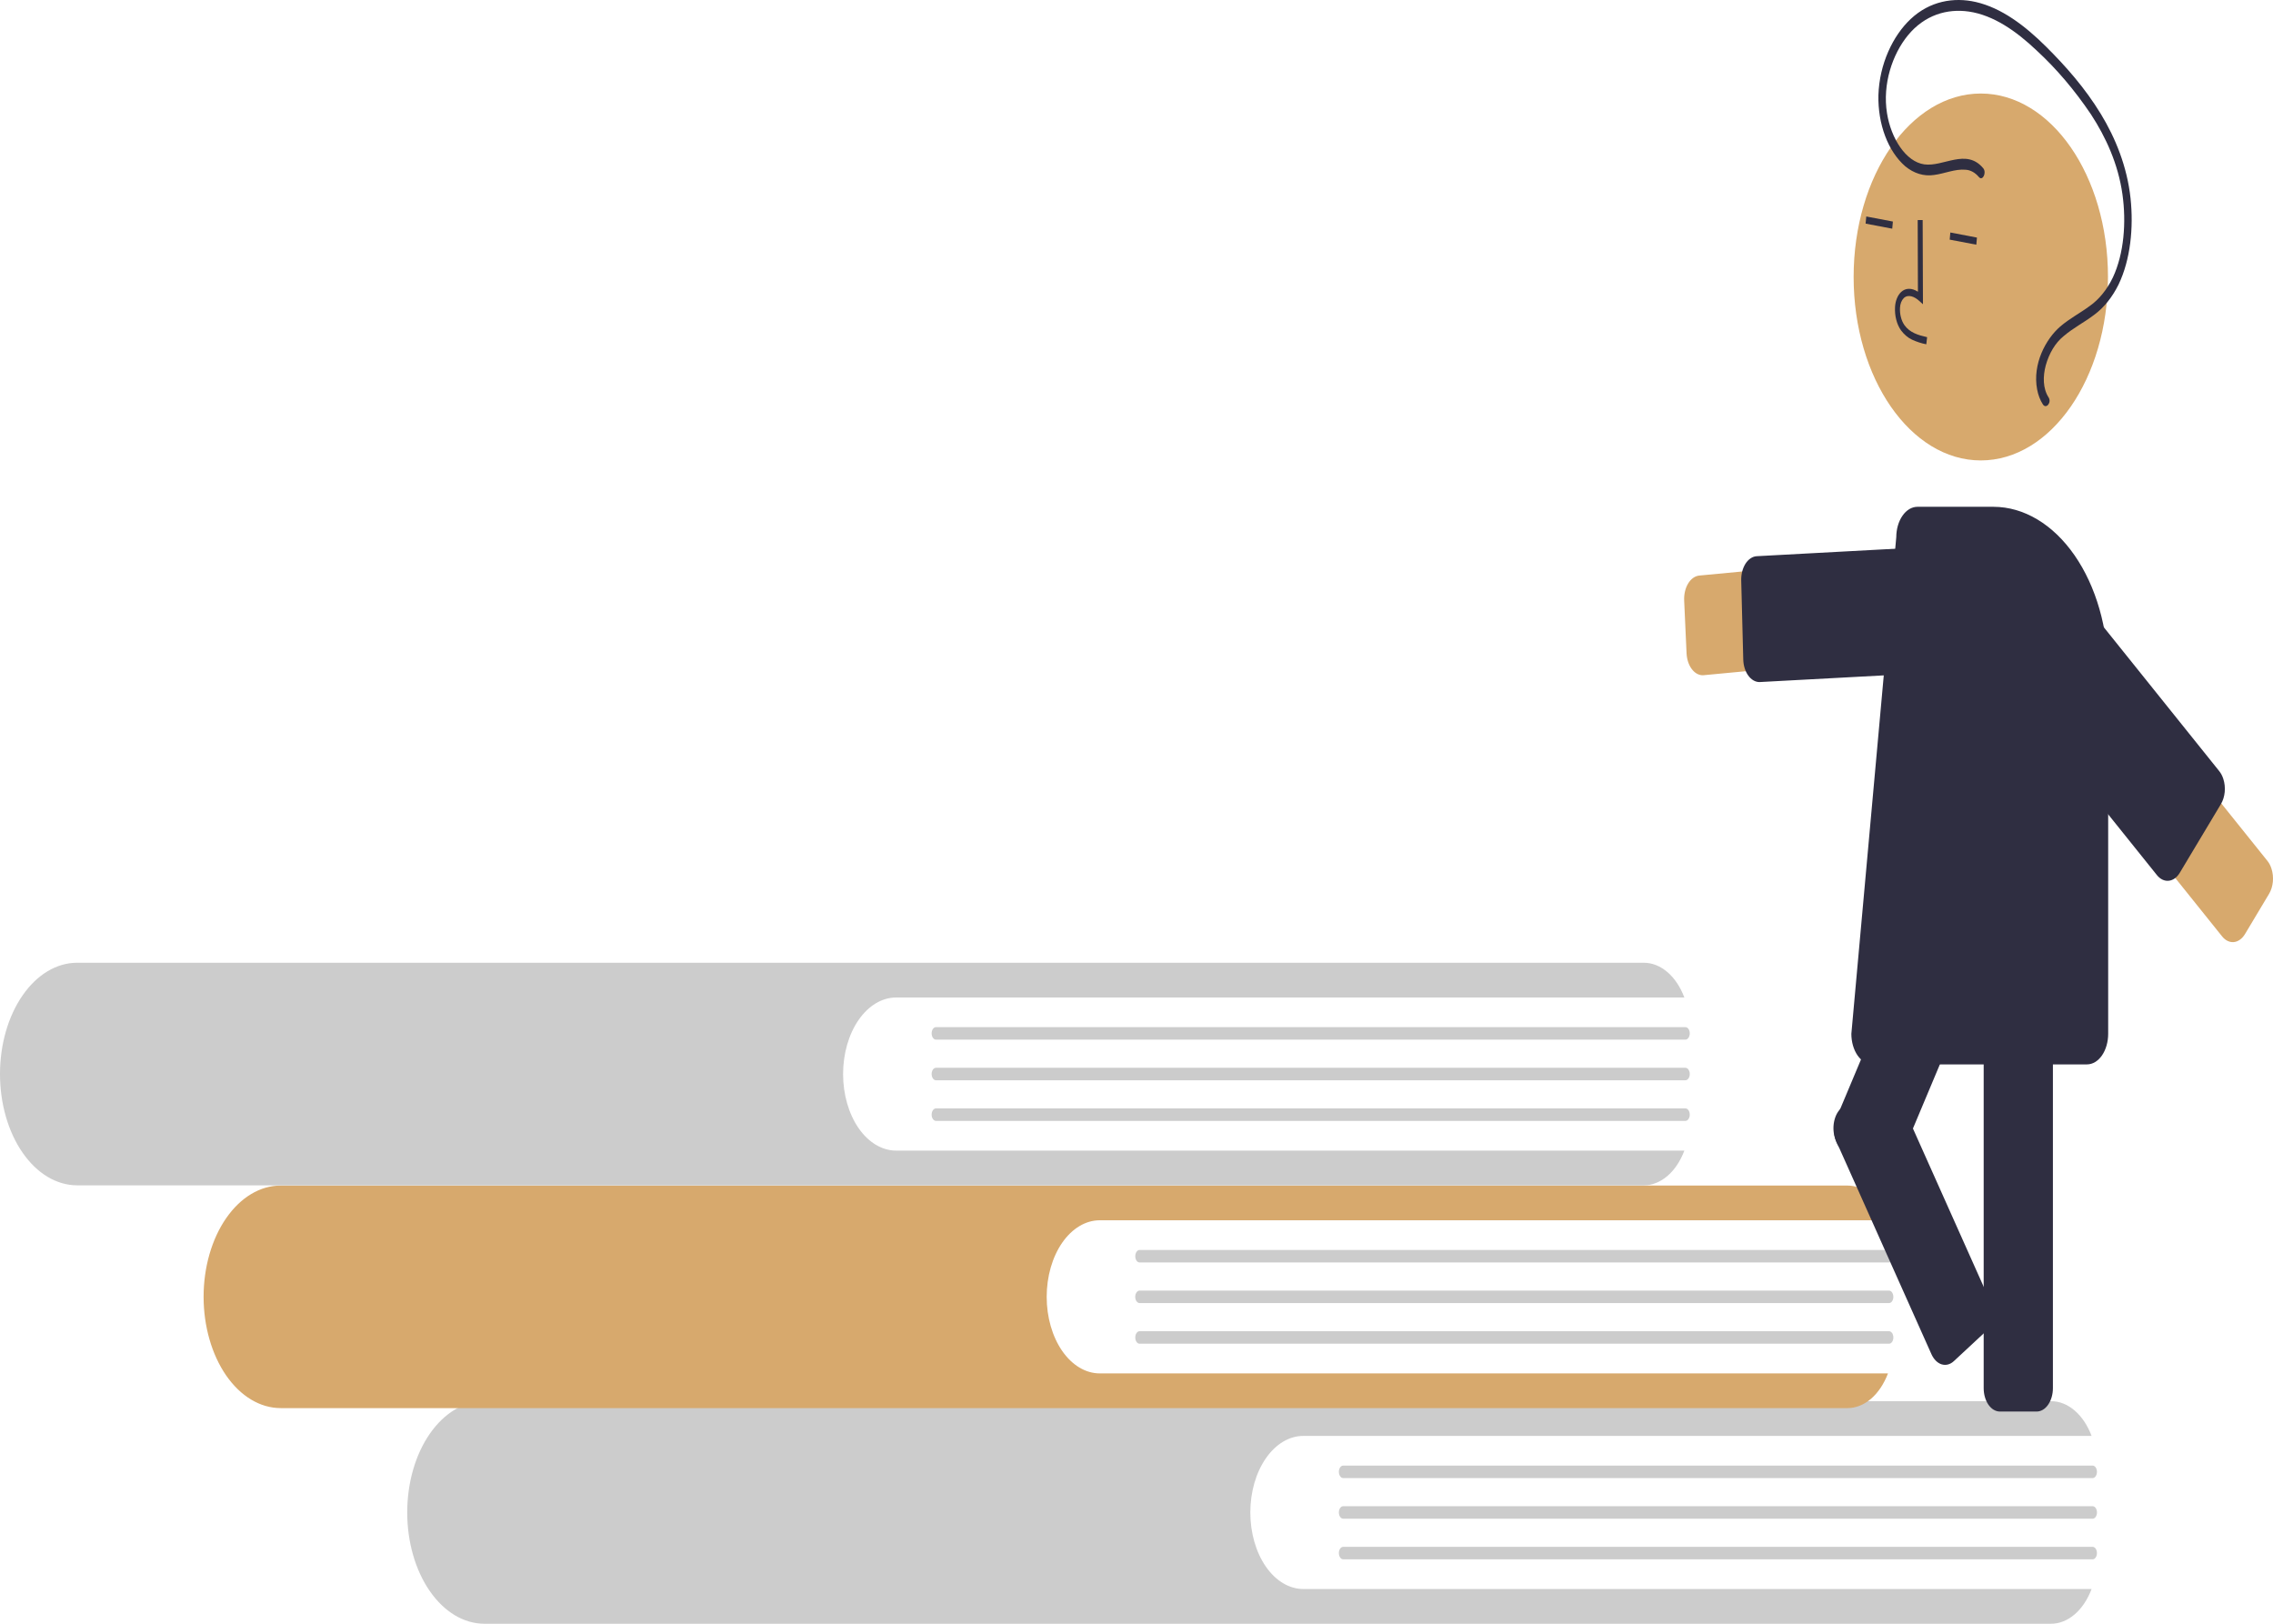 <svg width="70" height="50" viewBox="0 0 70 50" fill="none" xmlns="http://www.w3.org/2000/svg">
<g clip-path="url(#clip0_1671_14551)">
<path d="M40.138 48.931C39.705 48.93 39.289 48.682 38.983 48.24C38.677 47.798 38.505 47.198 38.505 46.573C38.505 45.948 38.677 45.349 38.983 44.907C39.289 44.465 39.705 44.216 40.138 44.216H64.413C64.291 43.892 64.111 43.623 63.891 43.434C63.672 43.246 63.422 43.147 63.166 43.147H14.913C14.284 43.148 13.68 43.509 13.235 44.152C12.79 44.794 12.541 45.665 12.541 46.573C12.541 47.481 12.791 48.352 13.236 48.994C13.681 49.637 14.284 49.998 14.913 50H63.166C63.422 50 63.672 49.9 63.891 49.712C64.111 49.524 64.291 49.254 64.413 48.931L40.138 48.931Z" fill="#CCCCCC"/>
<path d="M64.445 45.515H41.365C41.33 45.515 41.296 45.494 41.271 45.458C41.246 45.422 41.232 45.373 41.232 45.322C41.232 45.271 41.246 45.222 41.271 45.186C41.296 45.15 41.33 45.13 41.365 45.13H64.445C64.48 45.13 64.514 45.15 64.539 45.186C64.564 45.222 64.578 45.271 64.578 45.322C64.578 45.373 64.564 45.422 64.539 45.458C64.514 45.494 64.48 45.515 64.445 45.515Z" fill="#CCCCCC"/>
<path d="M64.445 46.766H41.365C41.33 46.766 41.296 46.745 41.271 46.709C41.246 46.673 41.232 46.624 41.232 46.573C41.232 46.522 41.246 46.473 41.271 46.437C41.296 46.401 41.33 46.381 41.365 46.381H64.445C64.481 46.381 64.515 46.401 64.54 46.437C64.565 46.473 64.579 46.522 64.579 46.573C64.579 46.624 64.565 46.673 64.54 46.709C64.515 46.745 64.481 46.766 64.445 46.766Z" fill="#CCCCCC"/>
<path d="M64.445 48.017H41.365C41.33 48.017 41.296 47.996 41.271 47.96C41.246 47.924 41.232 47.875 41.232 47.824C41.232 47.773 41.246 47.724 41.271 47.688C41.296 47.652 41.33 47.632 41.365 47.632H64.445C64.48 47.632 64.514 47.652 64.539 47.688C64.564 47.724 64.578 47.773 64.578 47.824C64.578 47.875 64.564 47.924 64.539 47.96C64.514 47.996 64.48 48.017 64.445 48.017Z" fill="#CCCCCC"/>
<path d="M33.867 42.291C33.434 42.291 33.019 42.042 32.712 41.6C32.406 41.158 32.234 40.559 32.234 39.934C32.234 39.309 32.406 38.709 32.712 38.267C33.019 37.825 33.434 37.577 33.867 37.576H58.143C58.02 37.253 57.84 36.983 57.621 36.795C57.401 36.606 57.151 36.507 56.896 36.507H8.643C8.013 36.508 7.41 36.869 6.965 37.512C6.52 38.154 6.27 39.026 6.27 39.934C6.271 40.842 6.521 41.712 6.965 42.355C7.41 42.997 8.013 43.359 8.643 43.36H56.896C57.151 43.36 57.401 43.261 57.621 43.073C57.84 42.884 58.02 42.614 58.143 42.291L33.867 42.291Z" fill="#D7A96D"/>
<path d="M58.175 38.875H35.095C35.059 38.875 35.026 38.855 35.001 38.819C34.976 38.782 34.962 38.734 34.962 38.683C34.962 38.632 34.976 38.583 35.001 38.547C35.026 38.511 35.059 38.49 35.095 38.49H58.175C58.21 38.49 58.244 38.511 58.269 38.547C58.294 38.583 58.308 38.632 58.308 38.683C58.308 38.734 58.294 38.783 58.269 38.819C58.244 38.855 58.21 38.875 58.175 38.875Z" fill="#CCCCCC"/>
<path d="M58.175 40.126H35.095C35.059 40.126 35.026 40.106 35.001 40.07C34.975 40.034 34.961 39.985 34.961 39.934C34.961 39.883 34.975 39.834 35.001 39.798C35.026 39.761 35.059 39.741 35.095 39.741H58.175C58.21 39.741 58.244 39.761 58.269 39.798C58.294 39.834 58.308 39.883 58.308 39.934C58.308 39.985 58.294 40.034 58.269 40.07C58.244 40.106 58.21 40.126 58.175 40.126Z" fill="#CCCCCC"/>
<path d="M58.175 41.377H35.095C35.059 41.377 35.026 41.357 35.001 41.321C34.976 41.285 34.962 41.236 34.962 41.185C34.962 41.134 34.976 41.085 35.001 41.049C35.026 41.013 35.059 40.992 35.095 40.992H58.175C58.193 40.992 58.21 40.997 58.226 41.007C58.242 41.016 58.257 41.031 58.27 41.048C58.282 41.066 58.292 41.087 58.298 41.111C58.305 41.134 58.309 41.159 58.309 41.185C58.309 41.21 58.305 41.235 58.298 41.258C58.292 41.282 58.282 41.303 58.27 41.321C58.257 41.339 58.242 41.353 58.226 41.363C58.21 41.372 58.193 41.377 58.175 41.377Z" fill="#CCCCCC"/>
<path d="M27.597 35.431C27.164 35.43 26.748 35.182 26.442 34.74C26.136 34.298 25.964 33.698 25.964 33.073C25.964 32.448 26.136 31.849 26.442 31.407C26.748 30.965 27.164 30.716 27.597 30.716H51.872C51.75 30.392 51.57 30.122 51.351 29.934C51.131 29.746 50.881 29.647 50.626 29.646H2.373C1.743 29.648 1.14 30.009 0.695 30.652C0.25 31.294 -7.83267e-05 32.165 1.84197e-08 33.073C0 33.981 0.25 34.852 0.695 35.494C1.14 36.137 1.743 36.498 2.373 36.5H50.626C50.881 36.5 51.131 36.4 51.351 36.212C51.57 36.024 51.75 35.754 51.872 35.431L27.597 35.431Z" fill="#CCCCCC"/>
<path d="M51.904 32.014H28.824C28.789 32.014 28.755 31.993 28.73 31.957C28.705 31.921 28.691 31.872 28.691 31.821C28.691 31.77 28.705 31.721 28.73 31.685C28.755 31.649 28.789 31.629 28.824 31.629H51.904C51.94 31.629 51.974 31.649 51.999 31.685C52.024 31.721 52.038 31.77 52.038 31.821C52.038 31.872 52.024 31.921 51.999 31.957C51.974 31.994 51.94 32.014 51.904 32.014Z" fill="#CCCCCC"/>
<path d="M51.904 33.265H28.824C28.807 33.265 28.79 33.26 28.773 33.25C28.757 33.24 28.742 33.226 28.73 33.208C28.718 33.191 28.708 33.169 28.701 33.146C28.694 33.123 28.691 33.098 28.691 33.072C28.691 33.047 28.694 33.022 28.701 32.999C28.708 32.975 28.718 32.954 28.73 32.936C28.742 32.918 28.757 32.904 28.773 32.895C28.79 32.885 28.807 32.88 28.824 32.88H51.904C51.922 32.88 51.939 32.885 51.956 32.895C51.972 32.904 51.986 32.918 51.999 32.936C52.011 32.954 52.021 32.975 52.028 32.999C52.035 33.022 52.038 33.047 52.038 33.072C52.038 33.098 52.035 33.123 52.028 33.146C52.021 33.169 52.011 33.191 51.999 33.208C51.986 33.226 51.972 33.24 51.956 33.25C51.939 33.26 51.922 33.265 51.904 33.265Z" fill="#CCCCCC"/>
<path d="M51.904 34.516H28.824C28.789 34.516 28.755 34.495 28.73 34.459C28.705 34.423 28.691 34.374 28.691 34.323C28.691 34.272 28.705 34.223 28.73 34.187C28.755 34.151 28.789 34.131 28.824 34.131H51.904C51.922 34.131 51.939 34.136 51.956 34.145C51.972 34.155 51.986 34.169 51.999 34.187C52.011 34.205 52.021 34.226 52.028 34.25C52.035 34.273 52.038 34.298 52.038 34.323C52.038 34.349 52.035 34.374 52.028 34.397C52.021 34.42 52.011 34.441 51.999 34.459C51.986 34.477 51.972 34.491 51.956 34.501C51.939 34.511 51.922 34.516 51.904 34.516Z" fill="#CCCCCC"/>
<path d="M52.438 20.793C52.311 20.793 52.189 20.723 52.097 20.598C52.005 20.473 51.949 20.302 51.94 20.12L51.866 18.489C51.858 18.298 51.902 18.11 51.989 17.967C52.076 17.823 52.2 17.736 52.332 17.723L61.192 16.886C61.332 16.873 61.472 16.899 61.604 16.964C61.737 17.029 61.859 17.131 61.965 17.264C62.07 17.398 62.156 17.559 62.218 17.74C62.28 17.922 62.316 18.118 62.325 18.32C62.334 18.521 62.316 18.723 62.271 18.915C62.226 19.106 62.155 19.282 62.063 19.434C61.971 19.586 61.859 19.71 61.733 19.799C61.608 19.889 61.471 19.941 61.331 19.954L52.471 20.791C52.46 20.793 52.449 20.793 52.438 20.793Z" fill="#D7A96D"/>
<path d="M54.185 21.003C54.056 21.003 53.932 20.93 53.839 20.801C53.746 20.672 53.691 20.496 53.686 20.31L53.623 17.873C53.621 17.779 53.631 17.684 53.654 17.596C53.677 17.507 53.712 17.426 53.756 17.356C53.801 17.287 53.854 17.231 53.914 17.192C53.973 17.152 54.038 17.13 54.103 17.127L61.389 16.734C61.522 16.727 61.651 16.796 61.748 16.926C61.845 17.055 61.902 17.236 61.907 17.427L61.97 19.863C61.972 19.958 61.962 20.052 61.939 20.141C61.916 20.229 61.882 20.311 61.837 20.38C61.792 20.449 61.739 20.505 61.679 20.545C61.62 20.584 61.555 20.606 61.49 20.61L54.204 21.002C54.197 21.003 54.191 21.003 54.185 21.003Z" fill="#2F2E41"/>
<path d="M62.723 43.466H61.589C61.457 43.465 61.33 43.39 61.236 43.255C61.143 43.12 61.09 42.937 61.09 42.746V29.119C61.09 28.928 61.143 28.745 61.236 28.61C61.33 28.476 61.457 28.4 61.589 28.399H62.723C62.855 28.4 62.982 28.476 63.075 28.61C63.169 28.745 63.222 28.928 63.222 29.119V42.746C63.222 42.937 63.169 43.12 63.075 43.255C62.982 43.39 62.855 43.465 62.723 43.466Z" fill="#2F2E41"/>
<path d="M57.692 36.263L56.723 35.415C56.61 35.316 56.529 35.156 56.497 34.971C56.466 34.785 56.486 34.589 56.555 34.426L61.451 22.773C61.52 22.61 61.631 22.493 61.759 22.448C61.888 22.402 62.024 22.432 62.137 22.531L63.106 23.378C63.219 23.477 63.3 23.637 63.332 23.823C63.363 24.008 63.343 24.204 63.274 24.367L58.378 36.02C58.309 36.183 58.198 36.3 58.07 36.346C57.941 36.391 57.806 36.361 57.692 36.263Z" fill="#2F2E41"/>
<path d="M61.001 14.178C63.164 14.178 64.918 11.649 64.918 8.529C64.918 5.409 63.164 2.88 61.001 2.88C58.839 2.88 57.085 5.409 57.085 8.529C57.085 11.649 58.839 14.178 61.001 14.178Z" fill="#D7A96D"/>
<path d="M58.882 10.459C58.756 10.399 58.64 10.301 58.543 10.171C58.478 10.079 58.428 9.967 58.397 9.844C58.365 9.721 58.353 9.589 58.36 9.458C58.364 9.365 58.383 9.274 58.416 9.193C58.448 9.112 58.493 9.043 58.547 8.992C58.687 8.862 58.874 8.862 59.065 8.983L59.058 6.777L59.211 6.776L59.22 9.369L59.101 9.262C58.964 9.137 58.768 9.05 58.63 9.178C58.596 9.212 58.567 9.257 58.547 9.309C58.527 9.361 58.515 9.419 58.513 9.479C58.508 9.577 58.517 9.675 58.541 9.766C58.564 9.858 58.601 9.942 58.649 10.011C58.818 10.245 59.066 10.318 59.348 10.383L59.323 10.602C59.173 10.573 59.026 10.525 58.882 10.459Z" fill="#2F2E41"/>
<path d="M57.474 6.666L57.454 6.886L58.274 7.042L58.294 6.822L57.474 6.666Z" fill="#2F2E41"/>
<path d="M60.063 7.159L60.043 7.379L60.863 7.535L60.883 7.316L60.063 7.159Z" fill="#2F2E41"/>
<path d="M64.272 32.776H57.668C57.495 32.776 57.329 32.676 57.206 32.5C57.084 32.323 57.015 32.084 57.015 31.834L58.398 16.541C58.399 16.292 58.468 16.055 58.59 15.88C58.712 15.704 58.878 15.606 59.05 15.606H61.394C62.33 15.608 63.227 16.145 63.889 17.1C64.551 18.055 64.923 19.349 64.924 20.7V31.834C64.924 32.084 64.855 32.323 64.733 32.5C64.611 32.676 64.445 32.776 64.272 32.776Z" fill="#2F2E41"/>
<path d="M69.953 26.748C69.994 26.874 70.009 27.015 69.996 27.152C69.982 27.29 69.942 27.419 69.879 27.524L69.138 28.762C69.095 28.833 69.043 28.892 68.984 28.934C68.926 28.977 68.862 29.002 68.797 29.009C68.731 29.016 68.665 29.004 68.603 28.974C68.541 28.945 68.484 28.898 68.434 28.836L61.715 20.462C61.609 20.33 61.522 20.169 61.459 19.989C61.396 19.808 61.359 19.612 61.349 19.41C61.338 19.209 61.356 19.007 61.4 18.815C61.444 18.623 61.514 18.446 61.605 18.293C61.697 18.14 61.808 18.015 61.933 17.924C62.058 17.834 62.194 17.779 62.334 17.765C62.474 17.75 62.614 17.775 62.747 17.839C62.88 17.902 63.002 18.003 63.108 18.135L69.828 26.509C69.881 26.575 69.924 26.657 69.953 26.748Z" fill="#D7A96D"/>
<path d="M68.47 23.985C68.511 24.111 68.526 24.251 68.513 24.389C68.499 24.527 68.459 24.656 68.396 24.761L67.13 26.874C67.044 27.019 66.921 27.108 66.789 27.121C66.657 27.135 66.527 27.073 66.426 26.948L60.909 20.072C60.86 20.011 60.819 19.935 60.789 19.851C60.76 19.766 60.742 19.674 60.738 19.58C60.733 19.486 60.741 19.391 60.762 19.301C60.782 19.211 60.815 19.128 60.858 19.057L62.123 16.944C62.166 16.872 62.218 16.813 62.277 16.771C62.336 16.729 62.399 16.703 62.465 16.696C62.53 16.689 62.596 16.701 62.658 16.731C62.72 16.761 62.778 16.808 62.827 16.869L68.345 23.746C68.398 23.812 68.441 23.893 68.47 23.985Z" fill="#2F2E41"/>
<path d="M61.075 5.179C60.551 4.554 59.852 5.145 59.259 5.061C58.693 4.981 58.237 4.262 58.113 3.488C57.968 2.585 58.282 1.668 58.755 1.09C59.274 0.457 59.97 0.26 60.633 0.356C61.393 0.467 62.093 0.958 62.724 1.557C63.332 2.118 63.893 2.778 64.396 3.524C64.847 4.216 65.232 5.044 65.364 5.987C65.484 6.845 65.414 7.8 65.071 8.539C64.889 8.917 64.642 9.222 64.355 9.423C64.055 9.645 63.735 9.807 63.445 10.057C63.007 10.436 62.587 11.206 62.736 11.992C62.768 12.164 62.829 12.322 62.913 12.452C63.014 12.608 63.19 12.393 63.089 12.237C62.91 11.962 62.912 11.589 63.001 11.253C63.107 10.874 63.298 10.558 63.545 10.357C63.848 10.096 64.184 9.93 64.496 9.692C64.793 9.473 65.05 9.154 65.244 8.761C65.611 7.997 65.71 7.013 65.613 6.107C65.508 5.128 65.146 4.245 64.698 3.509C64.21 2.708 63.614 2.035 63.007 1.432C62.356 0.786 61.639 0.244 60.85 0.062C60.167 -0.095 59.43 0.034 58.842 0.585C58.293 1.1 57.878 1.972 57.848 2.933C57.839 3.371 57.91 3.804 58.055 4.188C58.2 4.573 58.414 4.894 58.674 5.12C58.94 5.34 59.248 5.434 59.554 5.389C59.88 5.35 60.206 5.196 60.536 5.227C60.685 5.236 60.828 5.315 60.943 5.452C61.058 5.588 61.188 5.314 61.075 5.179Z" fill="#2F2E41"/>
<path d="M56.47 34.623C56.471 34.611 56.473 34.598 56.475 34.586C56.489 34.493 56.515 34.406 56.552 34.328C56.589 34.25 56.637 34.184 56.692 34.133L57.645 33.246C57.756 33.143 57.891 33.108 58.02 33.148C58.15 33.188 58.263 33.301 58.335 33.461L61.273 40.032C61.344 40.193 61.369 40.388 61.341 40.574C61.313 40.761 61.235 40.924 61.124 41.028L60.171 41.914C60.06 42.017 59.925 42.052 59.795 42.012C59.666 41.972 59.553 41.859 59.481 41.699L56.543 35.128C56.476 34.979 56.45 34.799 56.47 34.623Z" fill="#2F2E41"/>
</g>
<defs>
<clipPath id="clip0_1671_14551">
<rect width="70" height="50" fill="white"/>
</clipPath>
</defs>
</svg>
